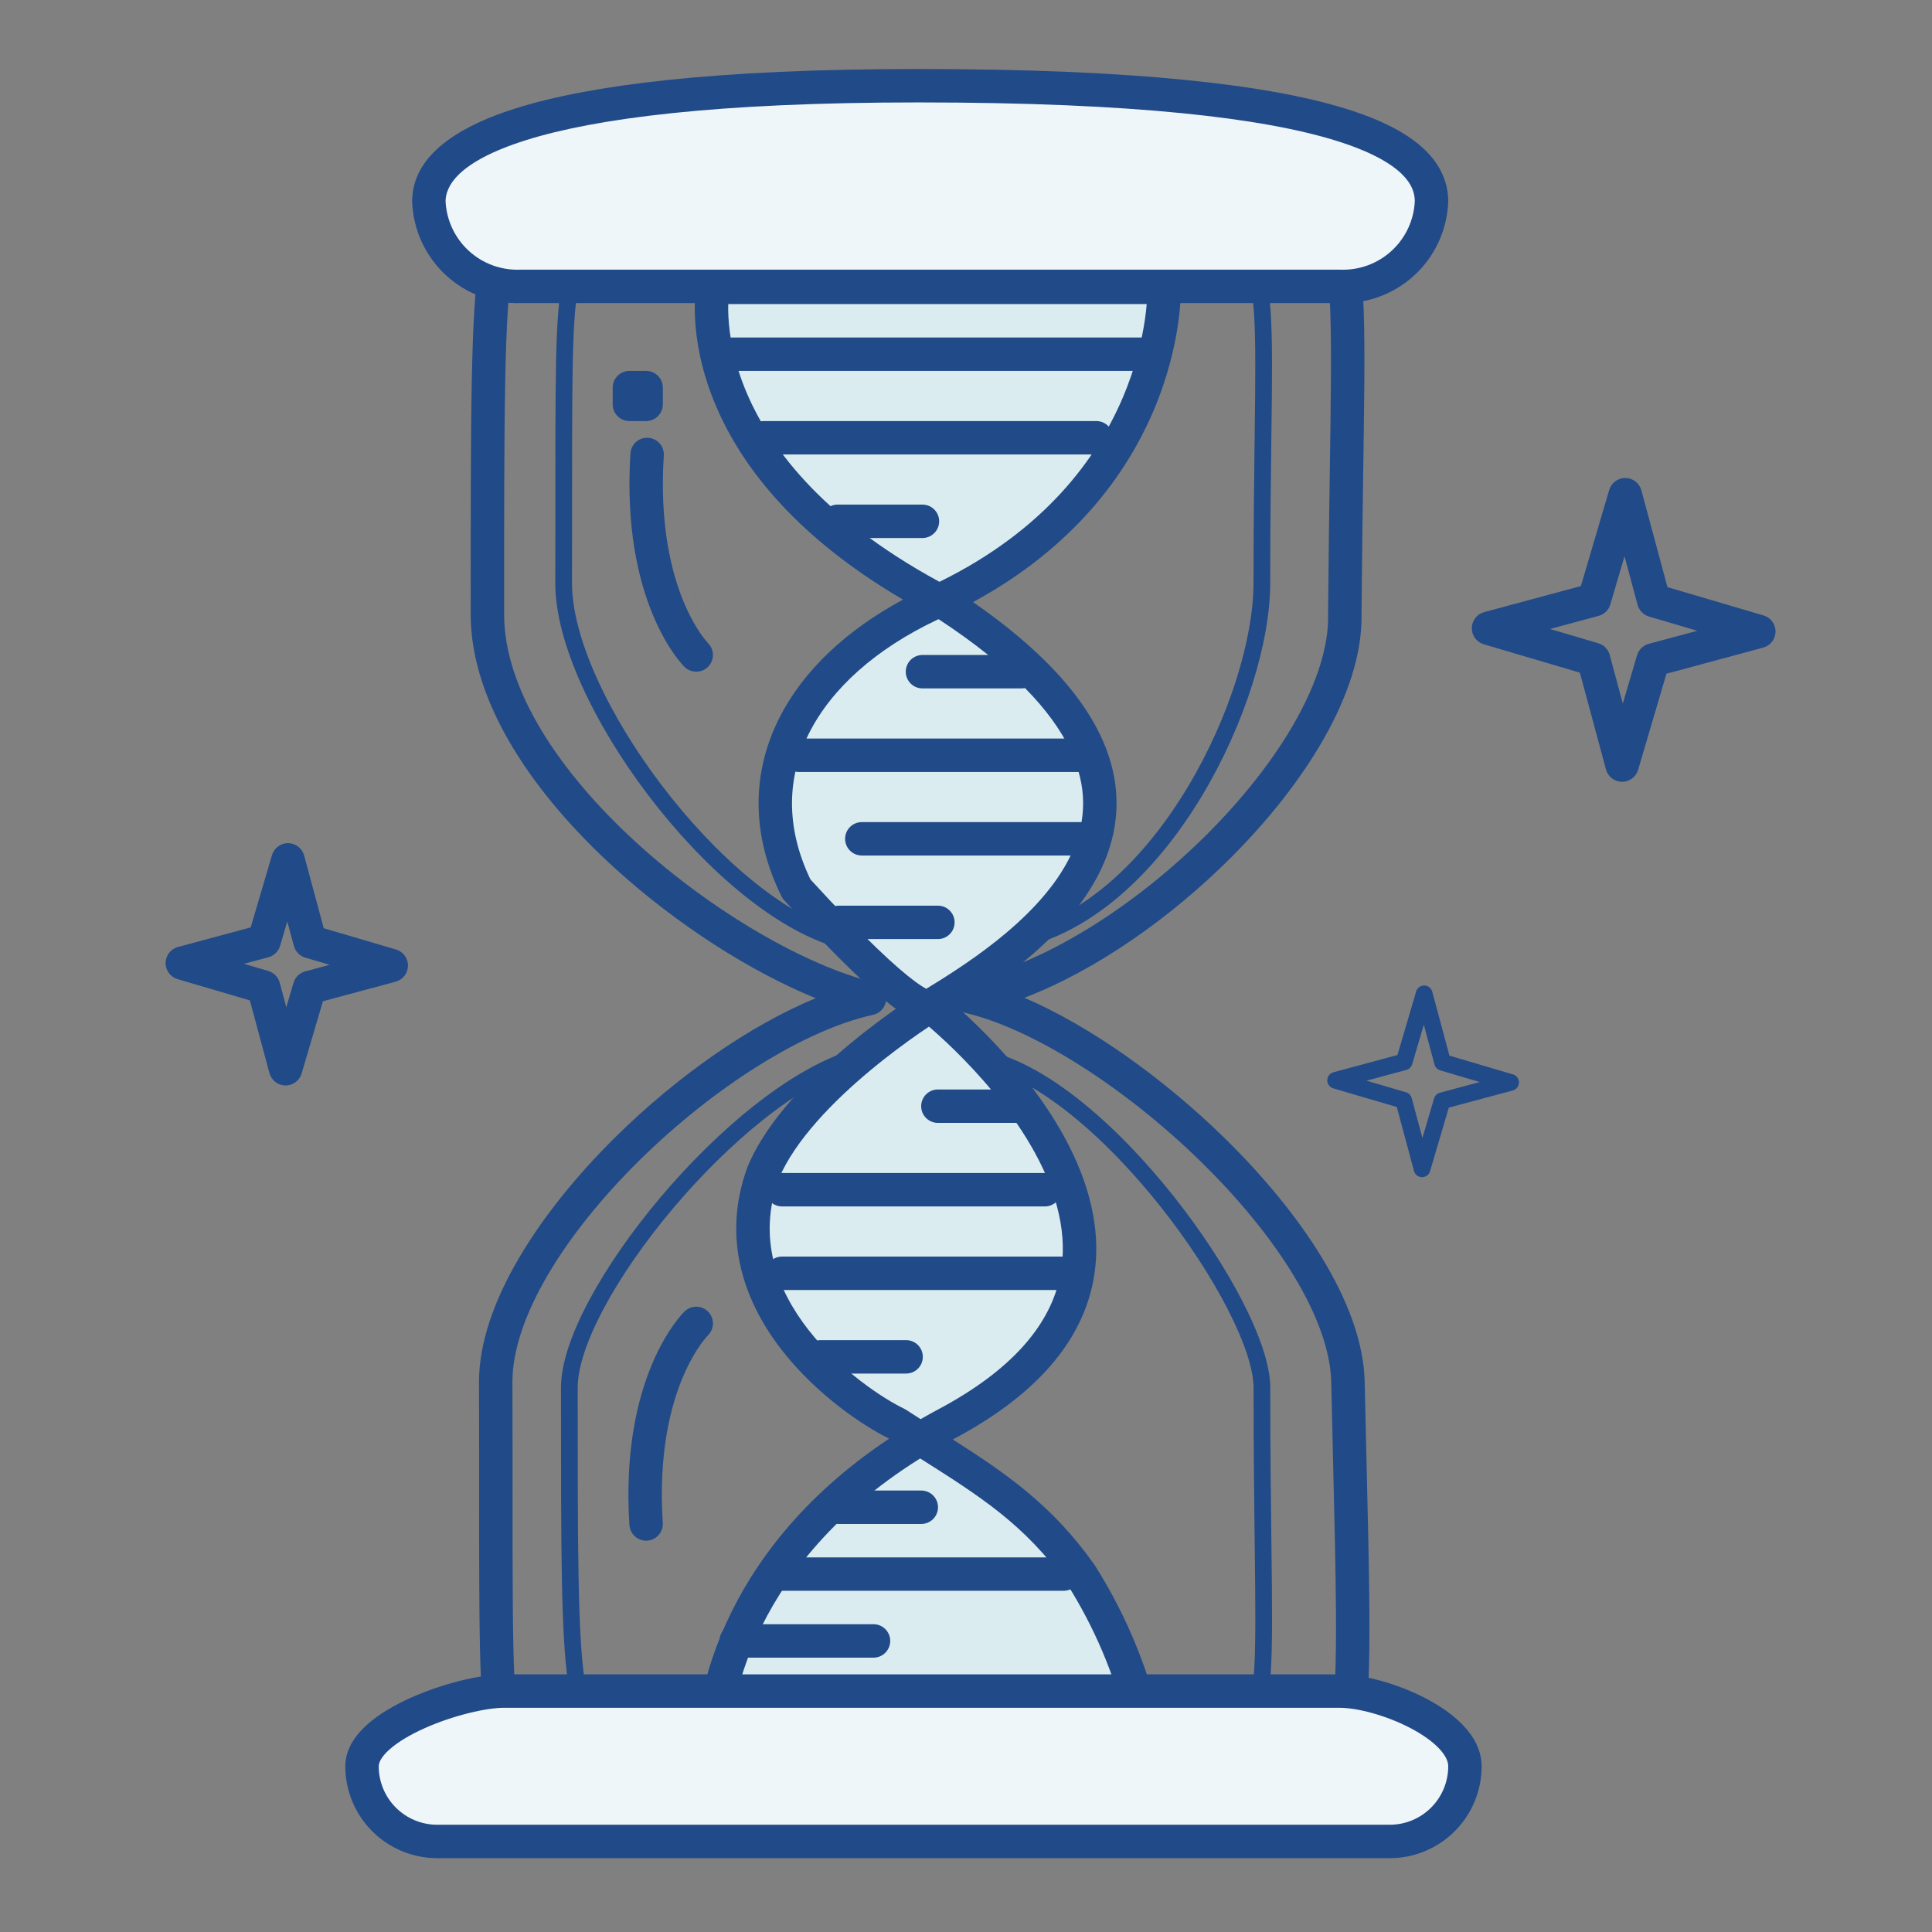 <svg xmlns="http://www.w3.org/2000/svg" fill="none" viewBox="0 0 140 140" height="140" width="140">
<rect x="0" y="0" width="140" height="140" fill="#808080" stroke="none"/>
<path fill="#214A88" d="M90.122 15.261C90.134 14.593 90.686 14.06 91.355 14.072L91.378 14.073C92.298 14.089 93.153 14.104 93.897 14.179C94.648 14.255 95.388 14.4 96.051 14.732C97.513 15.465 98.174 16.868 98.505 18.836C98.832 20.784 98.891 23.622 98.864 27.694C98.852 29.497 98.821 31.614 98.786 34.047C98.742 37.048 98.692 40.53 98.66 44.495C98.719 47.345 97.675 50.421 95.995 53.41C94.304 56.42 91.918 59.431 89.173 62.171C84.793 66.542 79.384 70.332 74.233 72.303C78.979 74.344 84.248 78.092 88.652 82.386C91.466 85.13 93.976 88.144 95.804 91.156C97.623 94.151 98.825 97.24 98.889 100.112C98.934 102.129 98.978 104.008 99.02 105.76C99.124 110.149 99.21 113.731 99.23 116.645C99.259 120.702 99.167 123.574 98.8 125.584C98.43 127.611 97.729 129.047 96.305 129.846C95.028 130.562 93.365 130.617 91.62 130.648C90.951 130.66 90.399 130.127 90.388 129.459C90.376 128.79 90.908 128.238 91.577 128.226C93.477 128.192 94.475 128.095 95.121 127.733C95.618 127.454 96.1 126.888 96.418 125.149C96.738 123.393 96.838 120.736 96.809 116.663C96.788 113.77 96.704 110.218 96.599 105.84C96.558 104.085 96.513 102.197 96.468 100.166C96.417 97.891 95.443 95.228 93.734 92.413C92.035 89.614 89.666 86.758 86.961 84.12C81.516 78.811 74.905 74.573 69.97 73.401C69.417 73.27 69.029 72.771 69.039 72.203C69.049 71.634 69.453 71.149 70.01 71.036C75.533 69.922 82.187 65.722 87.463 60.457C90.085 57.839 92.323 55.001 93.884 52.224C95.453 49.431 96.289 46.787 96.239 44.53C96.239 44.518 96.239 44.505 96.239 44.493C96.27 40.432 96.321 36.996 96.364 34.034C96.399 31.63 96.43 29.538 96.442 27.677C96.47 23.566 96.403 20.942 96.117 19.237C95.834 17.552 95.395 17.113 94.967 16.898C94.684 16.757 94.281 16.652 93.653 16.589C93.024 16.526 92.272 16.511 91.312 16.494C90.643 16.482 90.111 15.93 90.122 15.261ZM36.608 27.693C36.53 31.779 36.53 37.227 36.53 44.504C36.53 49.991 40.584 56.025 46.178 61.116C51.734 66.171 58.482 69.996 63.296 71.179C63.843 71.314 64.225 71.807 64.218 72.37C64.211 72.933 63.816 73.417 63.266 73.538C58.213 74.646 51.638 78.844 46.288 84.131C43.631 86.757 41.324 89.606 39.688 92.398C38.044 95.206 37.133 97.864 37.132 100.137C37.141 103.185 37.141 105.911 37.141 108.353C37.141 111.497 37.141 114.169 37.161 116.448C37.196 120.506 37.293 123.218 37.55 125.042C37.814 126.918 38.208 127.518 38.521 127.757C38.86 128.017 39.433 128.13 40.885 128.097C41.553 128.081 42.108 128.611 42.123 129.279C42.139 129.948 41.609 130.503 40.941 130.518C39.596 130.549 38.157 130.529 37.049 129.681C35.915 128.813 35.426 127.331 35.152 125.379C34.87 123.374 34.774 120.509 34.739 116.469C34.719 114.184 34.719 111.493 34.719 108.335C34.719 105.892 34.719 103.17 34.71 100.142L34.71 100.139C34.71 97.265 35.842 94.172 37.598 91.174C39.364 88.16 41.815 85.147 44.586 82.409C48.964 78.082 54.265 74.322 59.111 72.335C54.44 70.435 49.078 67.03 44.548 62.907C38.832 57.705 34.108 51.058 34.108 44.504V44.489C34.108 37.23 34.108 31.759 34.187 27.646C34.266 23.549 34.422 20.725 34.754 18.798C35.077 16.919 35.617 15.537 36.789 14.793C37.36 14.43 37.979 14.289 38.564 14.231C39.135 14.174 39.764 14.191 40.373 14.207C41.042 14.225 41.569 14.781 41.551 15.45C41.534 16.118 40.977 16.646 40.309 16.628C39.663 16.611 39.194 16.602 38.803 16.641C38.427 16.678 38.222 16.752 38.087 16.838C37.846 16.99 37.445 17.434 37.141 19.208C36.844 20.933 36.687 23.588 36.608 27.693Z" clip-rule="evenodd" fill-rule="evenodd"></path>
<path fill="#214A88" d="M62.536 76.472C62.633 76.792 62.453 77.13 62.133 77.227C57.899 78.516 52.818 82.764 48.766 87.569C46.751 89.96 45.015 92.459 43.786 94.749C42.547 97.058 41.862 99.083 41.862 100.544C41.862 112.18 41.864 118.412 42.362 121.736C42.613 123.409 42.972 124.187 43.381 124.568C43.762 124.924 44.302 125.04 45.296 125.013C45.63 125.003 45.908 125.267 45.917 125.601C45.927 125.935 45.663 126.214 45.329 126.223C44.295 126.251 43.314 126.162 42.555 125.453C41.823 124.77 41.421 123.623 41.165 121.915C40.651 118.489 40.651 112.164 40.651 100.675V100.544C40.651 98.776 41.453 96.534 42.719 94.176C43.995 91.798 45.782 89.23 47.84 86.789C51.936 81.932 57.204 77.461 61.78 76.069C62.1 75.972 62.438 76.152 62.536 76.472ZM70.444 76.534C70.507 76.206 70.824 75.99 71.152 76.053C73.499 76.504 75.97 77.911 78.331 79.8C80.701 81.698 83.007 84.118 85.027 86.659C87.046 89.201 88.792 91.879 90.035 94.301C91.266 96.698 92.048 98.926 92.048 100.542C92.048 105.056 92.093 108.754 92.13 111.791C92.144 112.969 92.158 114.047 92.166 115.035C92.198 118.551 92.176 120.954 91.946 122.582C91.717 124.208 91.256 125.257 90.231 125.807C89.751 126.064 89.195 126.183 88.595 126.246C87.996 126.309 87.297 126.321 86.516 126.335L86.511 126.335C86.177 126.341 85.901 126.074 85.895 125.74C85.889 125.406 86.156 125.13 86.49 125.124C87.29 125.11 87.932 125.098 88.468 125.041C89.004 124.985 89.379 124.889 89.659 124.739C90.155 124.474 90.533 123.935 90.747 122.413C90.962 120.892 90.987 118.587 90.956 115.046C90.947 114.064 90.934 112.989 90.919 111.813C90.882 108.775 90.837 105.065 90.837 100.542C90.837 99.231 90.173 97.221 88.958 94.854C87.755 92.512 86.056 89.901 84.079 87.412C82.101 84.924 79.858 82.573 77.574 80.746C75.282 78.911 72.994 77.64 70.924 77.243C70.596 77.18 70.381 76.862 70.444 76.534Z" clip-rule="evenodd" fill-rule="evenodd"></path>
<path fill="#214A88" d="M85.854 17.69C85.86 17.356 86.135 17.089 86.47 17.095C88.03 17.121 89.319 17.204 90.254 17.803C91.25 18.442 91.709 19.558 91.94 21.215C92.171 22.877 92.195 25.256 92.164 28.628C92.155 29.607 92.141 30.672 92.126 31.832C92.089 34.688 92.045 38.118 92.045 42.247C92.045 46.507 90.229 52.44 87.132 57.614C84.04 62.781 79.585 67.333 74.208 68.638C73.883 68.717 73.556 68.517 73.477 68.192C73.398 67.867 73.598 67.54 73.923 67.461C78.839 66.268 83.071 62.041 86.093 56.992C89.11 51.95 90.834 46.231 90.834 42.247C90.834 38.109 90.879 34.666 90.915 31.808C90.93 30.651 90.944 29.589 90.953 28.617C90.984 25.224 90.957 22.939 90.741 21.383C90.523 19.822 90.136 19.166 89.601 18.823C89.004 18.44 88.077 18.333 86.449 18.306C86.115 18.3 85.848 18.024 85.854 17.69ZM45.535 17.747C45.569 18.08 45.327 18.377 44.994 18.41C43.806 18.53 43.178 18.638 42.75 18.977C42.351 19.293 42.015 19.914 41.798 21.436C41.583 22.941 41.502 25.176 41.473 28.542C41.456 30.456 41.456 32.721 41.456 35.408C41.456 37.437 41.456 39.706 41.449 42.247C41.444 44.187 42.093 46.577 43.247 49.139C44.396 51.692 46.027 54.376 47.938 56.891C51.78 61.95 56.663 66.214 60.917 67.469C61.237 67.563 61.421 67.9 61.326 68.221C61.231 68.541 60.895 68.725 60.574 68.63C55.947 67.265 50.868 62.751 46.973 57.623C45.016 55.046 43.335 52.285 42.143 49.636C40.954 46.996 40.232 44.427 40.238 42.244C40.245 39.713 40.245 37.446 40.245 35.417C40.245 32.724 40.245 30.449 40.262 28.532C40.291 25.175 40.371 22.862 40.599 21.265C40.824 19.685 41.212 18.65 41.998 18.028C42.755 17.429 43.773 17.317 44.872 17.206C45.205 17.172 45.502 17.415 45.535 17.747Z" clip-rule="evenodd" fill-rule="evenodd"></path>
<path fill="#214A88" d="M51.3 96.765C51.3 96.765 51.299 96.765 51.299 96.765C51.299 96.765 51.299 96.765 51.299 96.765L51.282 96.783C51.262 96.804 51.229 96.84 51.183 96.893C51.091 96.999 50.949 97.172 50.776 97.415C50.431 97.9 49.958 98.669 49.499 99.751C48.582 101.91 47.704 105.353 48.027 110.353C48.07 111.021 47.564 111.597 46.897 111.64C46.23 111.683 45.654 111.177 45.61 110.509C45.264 105.141 46.202 101.32 47.269 98.805C47.802 97.55 48.363 96.63 48.803 96.011C49.023 95.702 49.213 95.468 49.353 95.306C49.424 95.225 49.482 95.162 49.525 95.116C49.547 95.093 49.565 95.075 49.579 95.06L49.597 95.042L49.604 95.035L49.607 95.032L49.608 95.031C49.609 95.031 49.609 95.03 50.452 95.9L49.609 95.03C50.09 94.565 50.857 94.578 51.322 95.058C51.785 95.537 51.774 96.299 51.3 96.765Z" clip-rule="evenodd" fill-rule="evenodd"></path>
<path fill="#214A88" d="M44.398 28.089C44.398 27.42 44.941 26.878 45.609 26.878H46.82C47.489 26.878 48.031 27.42 48.031 28.089V29.299C48.031 29.968 47.489 30.511 46.82 30.511H45.609C44.941 30.511 44.398 29.968 44.398 29.299V28.089Z" clip-rule="evenodd" fill-rule="evenodd"></path>
<path fill="#214A88" d="M46.969 31.724C47.637 31.766 48.143 32.341 48.101 33.009C47.784 38.013 48.645 41.46 49.544 43.621C49.995 44.704 50.458 45.473 50.797 45.959C50.966 46.202 51.104 46.374 51.194 46.48C51.239 46.533 51.272 46.569 51.291 46.589L51.308 46.608L51.306 46.605L51.304 46.604M51.308 46.608C51.308 46.608 51.308 46.608 51.308 46.608L51.308 46.608ZM51.308 46.608C51.778 47.078 51.781 47.84 51.313 48.314C50.843 48.79 50.076 48.795 49.601 48.325L50.452 47.463C49.601 48.325 49.6 48.324 49.599 48.324L49.598 48.322L49.595 48.32L49.589 48.313L49.571 48.295C49.557 48.28 49.539 48.262 49.518 48.239C49.475 48.193 49.418 48.13 49.349 48.048C49.211 47.886 49.025 47.653 48.81 47.343C48.378 46.724 47.829 45.804 47.308 44.551C46.263 42.038 45.345 38.22 45.684 32.856C45.726 32.188 46.302 31.681 46.969 31.724" clip-rule="evenodd" fill-rule="evenodd"></path>
<path fill="#DAECF0" d="M67.404 72.893C67.404 72.893 90.93 91.255 68.615 103.166C51.56 112.269 51.662 126.174 51.662 126.174H83.146C82.294 121.872 80.652 117.766 78.302 114.064C74.602 108.838 70.492 106.731 64.982 103.166C61.813 101.65 51.794 94.624 55.295 85.002C57.883 78.771 67.404 72.893 67.404 72.893Z" clip-rule="evenodd" fill-rule="evenodd"></path>
<path fill="#214A88" d="M68.149 71.938L67.404 72.893L66.768 71.862C67.199 71.596 67.75 71.627 68.149 71.938ZM69.042 104.311C69.09 104.285 69.138 104.26 69.185 104.234C74.952 101.156 77.96 97.548 79.008 93.732C80.05 89.936 79.079 86.202 77.457 83.014C75.834 79.823 73.499 77.055 71.599 75.103C70.644 74.123 69.789 73.337 69.169 72.794C68.859 72.523 68.608 72.312 68.433 72.167C68.345 72.095 68.276 72.039 68.228 72.001L68.172 71.956L68.156 71.944L68.152 71.94L68.15 71.939C68.15 71.939 68.149 71.938 67.404 72.893C66.768 71.862 66.768 71.862 66.768 71.862L66.765 71.864L66.758 71.868L66.735 71.883L66.649 71.937C66.574 71.985 66.466 72.054 66.329 72.143C66.055 72.322 65.662 72.582 65.185 72.914C64.231 73.577 62.931 74.528 61.546 75.68C58.821 77.945 55.591 81.132 54.176 84.538C54.17 84.554 54.163 84.571 54.157 84.588C52.216 89.923 54.063 94.52 56.684 97.87C59.247 101.147 62.645 103.374 64.388 104.224C64.402 104.233 64.416 104.242 64.431 104.251C58.012 108.518 54.525 113.454 52.642 117.58C51.54 119.993 50.992 122.116 50.72 123.647C50.584 124.412 50.517 125.031 50.484 125.466C50.467 125.683 50.459 125.854 50.455 125.975C50.453 126.036 50.452 126.084 50.452 126.118L50.451 126.161L50.451 126.174L50.451 126.179L50.451 126.181C50.451 126.182 50.451 126.182 51.662 126.174L50.451 126.182C50.456 126.848 50.997 127.385 51.662 127.385H83.146C83.508 127.385 83.852 127.222 84.082 126.942C84.312 126.662 84.404 126.294 84.334 125.938C83.453 121.49 81.755 117.244 79.325 113.415C79.32 113.407 79.314 113.399 79.309 113.391C79.303 113.382 79.297 113.373 79.291 113.365C76.266 109.093 72.938 106.787 69.042 104.311ZM66.678 105.684C60.062 109.824 56.633 114.668 54.845 118.586C53.84 120.787 53.347 122.71 53.105 124.071C53.046 124.403 53.002 124.702 52.969 124.963H81.639C80.758 121.344 79.293 117.891 77.296 114.739C74.286 110.498 71.042 108.444 66.678 105.684ZM66.713 102.837C67.145 102.587 67.589 102.341 68.045 102.098C73.436 99.22 75.855 96.067 76.672 93.09C77.495 90.093 76.769 87.003 75.298 84.112C73.829 81.224 71.677 78.656 69.864 76.793C68.961 75.866 68.154 75.124 67.573 74.616C67.482 74.536 67.396 74.461 67.316 74.393C67.104 74.534 66.852 74.705 66.567 74.903C65.655 75.537 64.413 76.445 63.094 77.542C60.419 79.766 57.603 82.624 56.423 85.442C54.879 89.718 56.29 93.436 58.591 96.378C60.919 99.353 64.055 101.38 65.505 102.074C65.552 102.096 65.597 102.121 65.64 102.149C66.002 102.384 66.36 102.613 66.713 102.837Z" clip-rule="evenodd" fill-rule="evenodd"></path>
<path fill="#DAECF0" d="M67.405 72.893C74.63 68.547 90.373 58.059 68.615 43.814C49.158 33.821 51.663 20.823 51.663 20.823H84.358C84.358 20.823 84.881 35.99 67.405 43.814C58.186 48.162 53.562 55.997 57.717 64.416C65.921 73.386 67.206 73.05 67.405 72.893Z" clip-rule="evenodd" fill-rule="evenodd"></path>
<path fill="#214A88" d="M50.472 20.594C50.582 20.024 51.081 19.612 51.662 19.612H84.356C85.009 19.612 85.544 20.129 85.567 20.781L84.356 20.823C85.567 20.781 85.567 20.782 85.567 20.783L85.567 20.785L85.567 20.79L85.567 20.804L85.568 20.848C85.569 20.884 85.569 20.936 85.569 21C85.569 21.129 85.565 21.313 85.555 21.546C85.533 22.012 85.482 22.674 85.364 23.489C85.127 25.118 84.622 27.364 83.546 29.863C81.603 34.377 77.816 39.667 70.51 43.63C75.305 46.954 78.23 50.153 79.712 53.231C81.344 56.62 81.179 59.769 79.991 62.542C78.825 65.263 76.701 67.571 74.482 69.444C72.27 71.312 69.882 72.815 68.067 73.907C67.606 74.219 67.061 74.197 66.598 74.052C66.13 73.905 65.566 73.588 64.84 73.05C63.373 71.961 60.937 69.732 56.823 65.234C56.746 65.15 56.681 65.055 56.63 64.952C54.391 60.414 54.498 55.95 56.463 52.044C58.205 48.582 61.36 45.645 65.435 43.451C57.304 38.687 53.468 33.382 51.718 29.022C50.759 26.633 50.44 24.562 50.365 23.071C50.327 22.326 50.351 21.726 50.385 21.303C50.402 21.091 50.422 20.924 50.439 20.805C50.447 20.745 50.455 20.697 50.461 20.662L50.468 20.619L50.471 20.604L50.472 20.598L50.472 20.596C50.472 20.595 50.472 20.594 51.662 20.823L50.472 20.594ZM52.771 22.034C52.764 22.294 52.766 22.601 52.784 22.949C52.847 24.208 53.118 26.011 53.965 28.12C55.583 32.149 59.353 37.424 68.077 42.161C75.722 38.412 79.469 33.209 81.321 28.906C82.299 26.636 82.755 24.601 82.967 23.141C83.028 22.721 83.068 22.349 83.095 22.034H52.771ZM67.91 44.914C63.473 47.009 60.259 49.889 58.627 53.133C57.035 56.294 56.891 59.904 58.728 63.728C62.744 68.111 65.021 70.168 66.284 71.105C66.681 71.4 66.951 71.563 67.119 71.65C68.854 70.598 70.973 69.237 72.92 67.594C75.005 65.833 76.811 63.814 77.765 61.589C78.696 59.416 78.839 57.001 77.529 54.281C76.198 51.516 73.32 48.352 68.013 44.867C67.979 44.883 67.944 44.898 67.91 44.914Z" clip-rule="evenodd" fill-rule="evenodd"></path>
<path fill="#214A88" d="M51.783 25.667C51.783 24.998 52.325 24.456 52.994 24.456H83.025C83.694 24.456 84.236 24.998 84.236 25.667C84.236 26.335 83.694 26.878 83.025 26.878H52.994C52.325 26.878 51.783 26.335 51.783 25.667Z" clip-rule="evenodd" fill-rule="evenodd"></path>
<path fill="#214A88" d="M54.151 31.721C54.151 31.053 54.694 30.511 55.362 30.511H79.445C80.114 30.511 80.656 31.053 80.656 31.721C80.656 32.39 80.114 32.932 79.445 32.932H55.362C54.694 32.932 54.151 32.39 54.151 31.721Z" clip-rule="evenodd" fill-rule="evenodd"></path>
<path fill="#214A88" d="M59.486 37.776C59.486 37.107 60.029 36.565 60.697 36.565H66.844C67.513 36.565 68.055 37.107 68.055 37.776C68.055 38.445 67.513 38.987 66.844 38.987H60.697C60.029 38.987 59.486 38.445 59.486 37.776Z" clip-rule="evenodd" fill-rule="evenodd"></path>
<path fill="#214A88" d="M65.635 48.674C65.635 48.006 66.177 47.463 66.846 47.463H74.017C74.686 47.463 75.228 48.006 75.228 48.674C75.228 49.343 74.686 49.885 74.017 49.885H66.846C66.177 49.885 65.635 49.343 65.635 48.674Z" clip-rule="evenodd" fill-rule="evenodd"></path>
<path fill="#214A88" d="M59.581 66.838C59.581 66.169 60.123 65.627 60.792 65.627H67.963C68.632 65.627 69.174 66.169 69.174 66.838C69.174 67.507 68.632 68.049 67.963 68.049H60.792C60.123 68.049 59.581 67.507 59.581 66.838Z" clip-rule="evenodd" fill-rule="evenodd"></path>
<path fill="#214A88" d="M56.666 54.729C56.666 54.06 57.208 53.518 57.877 53.518H78.141C78.809 53.518 79.352 54.06 79.352 54.729C79.352 55.398 78.809 55.94 78.141 55.94H57.877C57.208 55.94 56.666 55.398 56.666 54.729Z" clip-rule="evenodd" fill-rule="evenodd"></path>
<path fill="#214A88" d="M61.239 60.783C61.239 60.115 61.781 59.573 62.45 59.573H78.415C79.084 59.573 79.626 60.115 79.626 60.783C79.626 61.452 79.084 61.994 78.415 61.994H62.45C61.781 61.994 61.239 61.452 61.239 60.783Z" clip-rule="evenodd" fill-rule="evenodd"></path>
<path fill="#214A88" d="M66.751 80.159C66.751 79.49 67.293 78.948 67.962 78.948H74.109C74.777 78.948 75.32 79.49 75.32 80.159C75.32 80.827 74.777 81.369 74.109 81.369H67.962C67.293 81.369 66.751 80.827 66.751 80.159Z" clip-rule="evenodd" fill-rule="evenodd"></path>
<path fill="#214A88" d="M58.247 98.322C58.247 97.653 58.789 97.111 59.458 97.111H65.66C66.329 97.111 66.871 97.653 66.871 98.322C66.871 98.991 66.329 99.533 65.66 99.533H59.458C58.789 99.533 58.247 98.991 58.247 98.322Z" clip-rule="evenodd" fill-rule="evenodd"></path>
<path fill="#214A88" d="M55.464 86.213C55.464 85.544 56.006 85.002 56.675 85.002H75.71C76.379 85.002 76.921 85.544 76.921 86.213C76.921 86.882 76.379 87.424 75.71 87.424H56.675C56.006 87.424 55.464 86.882 55.464 86.213Z" clip-rule="evenodd" fill-rule="evenodd"></path>
<path fill="#214A88" d="M55.455 92.268C55.455 91.599 55.997 91.057 56.666 91.057H76.932C77.601 91.057 78.143 91.599 78.143 92.268C78.143 92.936 77.601 93.478 76.932 93.478H56.666C55.997 93.478 55.455 92.936 55.455 92.268Z" clip-rule="evenodd" fill-rule="evenodd"></path>
<path fill="#214A88" d="M52.136 118.908C52.136 118.239 52.678 117.697 53.347 117.697H63.298C63.967 117.697 64.509 118.239 64.509 118.908C64.509 119.577 63.967 120.119 63.298 120.119H53.347C52.678 120.119 52.136 119.577 52.136 118.908Z" clip-rule="evenodd" fill-rule="evenodd"></path>
<path fill="#214A88" d="M55.315 114.065C55.315 113.396 55.857 112.854 56.525 112.854H77.072C77.741 112.854 78.283 113.396 78.283 114.065C78.283 114.733 77.741 115.275 77.072 115.275H56.525C55.857 115.275 55.315 114.733 55.315 114.065Z" clip-rule="evenodd" fill-rule="evenodd"></path>
<path fill="#214A88" d="M59.572 109.221C59.572 108.552 60.114 108.01 60.783 108.01H66.76C67.429 108.01 67.971 108.552 67.971 109.221C67.971 109.889 67.429 110.431 66.76 110.431H60.783C60.114 110.431 59.572 109.889 59.572 109.221Z" clip-rule="evenodd" fill-rule="evenodd"></path>
<path fill="#EFF6F9" d="M36.527 122.541H97.073C100.083 122.541 106.155 124.981 106.155 127.99C106.155 129.435 105.581 130.821 104.559 131.843C103.537 132.865 102.151 133.439 100.706 133.439H31.683C30.238 133.439 28.852 132.865 27.83 131.843C26.808 130.821 26.234 129.435 26.234 127.99C26.234 124.981 33.518 122.541 36.527 122.541Z" clip-rule="evenodd" fill-rule="evenodd"></path>
<path fill="#214A88" d="M28.225 126.772C27.601 127.33 27.444 127.744 27.444 127.99C27.444 129.114 27.891 130.192 28.686 130.987C29.48 131.782 30.558 132.228 31.683 132.228H100.705C101.829 132.228 102.907 131.782 103.702 130.987C104.497 130.192 104.944 129.114 104.944 127.99C104.944 127.662 104.777 127.228 104.279 126.701C103.785 126.179 103.057 125.666 102.183 125.211C100.412 124.289 98.334 123.752 97.073 123.752H36.526C35.243 123.752 32.843 124.301 30.747 125.242C29.71 125.707 28.828 126.234 28.225 126.772ZM29.756 123.032C32.054 122 34.8 121.33 36.526 121.33H97.073C98.82 121.33 101.283 122.012 103.301 123.063C104.321 123.594 105.299 124.255 106.038 125.037C106.773 125.814 107.365 126.814 107.365 127.99C107.365 129.756 106.664 131.45 105.415 132.699C104.166 133.948 102.472 134.65 100.705 134.65H31.683C29.916 134.65 28.222 133.948 26.973 132.699C25.724 131.45 25.023 129.756 25.023 127.99C25.023 126.731 25.776 125.712 26.612 124.966C27.469 124.2 28.596 123.553 29.756 123.032Z" clip-rule="evenodd" fill-rule="evenodd"></path>
<path fill="#EFF6F9" d="M66.55 6.211C98.368 6.211 103.734 10.872 103.734 14.6C103.664 16.299 102.924 17.9 101.676 19.053C100.427 20.206 98.772 20.817 97.073 20.752H37.738C36.04 20.817 34.385 20.206 33.136 19.053C31.887 17.9 31.147 16.299 31.078 14.6C31.078 10.872 37.012 6.211 66.55 6.211Z" clip-rule="evenodd" fill-rule="evenodd"></path>
<path fill="#214A88" d="M32.288 14.577C32.351 15.945 32.95 17.234 33.957 18.164C34.97 19.099 36.313 19.595 37.691 19.542C37.706 19.541 37.722 19.541 37.737 19.541H97.073C97.088 19.541 97.104 19.541 97.119 19.542C98.497 19.595 99.84 19.099 100.853 18.164C101.86 17.234 102.459 15.945 102.522 14.576C102.516 13.988 102.316 13.318 101.558 12.589C100.749 11.812 99.286 10.953 96.718 10.165C91.579 8.589 82.432 7.422 66.549 7.422C51.813 7.422 43.095 8.588 38.1 10.162C33.08 11.745 32.3 13.553 32.288 14.577ZM37.372 7.852C42.729 6.164 51.747 5 66.549 5C82.484 5 91.929 6.163 97.428 7.85C100.178 8.693 102.044 9.698 103.236 10.843C104.468 12.027 104.944 13.331 104.944 14.6C104.944 14.617 104.943 14.633 104.943 14.65C104.86 16.668 103.98 18.572 102.496 19.943C101.018 21.308 99.061 22.034 97.05 21.963H37.76C35.749 22.034 33.792 21.308 32.313 19.943C30.829 18.572 29.95 16.668 29.867 14.65C29.866 14.633 29.866 14.617 29.866 14.6C29.866 11.891 32.079 9.521 37.372 7.852Z" clip-rule="evenodd" fill-rule="evenodd"></path>
<path fill="#214A88" d="M103.21 71.412C103.481 71.415 103.717 71.599 103.787 71.861L105.031 76.497L109.636 77.855C109.896 77.931 110.074 78.172 110.07 78.443C110.067 78.714 109.884 78.95 109.622 79.02L104.985 80.264L103.628 84.868C103.551 85.128 103.311 85.306 103.04 85.302C102.768 85.299 102.533 85.116 102.462 84.854L101.218 80.218L96.614 78.866C96.353 78.79 96.176 78.55 96.179 78.278C96.182 78.007 96.365 77.771 96.627 77.701L101.264 76.451L102.621 71.846C102.698 71.586 102.938 71.409 103.21 71.412ZM103.175 74.252L102.33 77.118C102.27 77.32 102.11 77.477 101.907 77.532L99.019 78.31L101.886 79.151C102.088 79.211 102.245 79.371 102.3 79.575L103.074 82.463L103.919 79.596C103.979 79.394 104.14 79.237 104.343 79.183L107.23 78.408L104.363 77.563C104.161 77.503 104.004 77.343 103.949 77.139L103.175 74.252Z" clip-rule="evenodd" fill-rule="evenodd"></path>
<path fill="#214A88" d="M20.884 61.098C21.426 61.105 21.898 61.471 22.039 61.994L23.46 67.264L28.696 68.807C29.216 68.96 29.571 69.441 29.564 69.983C29.558 70.525 29.192 70.997 28.668 71.138L23.399 72.554L21.857 77.789C21.704 78.309 21.224 78.664 20.682 78.658C20.14 78.652 19.668 78.286 19.526 77.762L18.106 72.492L12.87 70.953C12.349 70.8 11.994 70.32 12 69.778C12.006 69.236 12.372 68.763 12.896 68.622L18.166 67.203L19.709 61.967C19.862 61.447 20.342 61.092 20.884 61.098ZM20.818 66.77L20.298 68.538C20.178 68.942 19.858 69.255 19.451 69.365L17.678 69.842L19.44 70.36C19.844 70.479 20.158 70.8 20.268 71.207L20.747 72.986L21.268 71.219C21.387 70.814 21.708 70.501 22.115 70.391L23.887 69.915L22.125 69.396C21.721 69.277 21.408 68.956 21.298 68.549L20.818 66.77Z" clip-rule="evenodd" fill-rule="evenodd"></path>
<path fill="#214A88" d="M117.785 34.636C118.327 34.642 118.799 35.008 118.94 35.532L120.83 42.546L127.792 44.598C128.312 44.751 128.667 45.231 128.661 45.773C128.654 46.316 128.289 46.787 127.765 46.929L120.757 48.819L118.705 55.782C118.551 56.302 118.071 56.657 117.529 56.651C116.987 56.644 116.515 56.278 116.374 55.755L114.484 48.744L107.521 46.687C107.001 46.534 106.647 46.053 106.653 45.511C106.66 44.969 107.026 44.498 107.549 44.357L114.558 42.467L116.609 35.505C116.762 34.985 117.243 34.63 117.785 34.636ZM117.719 40.309L116.69 43.802C116.571 44.206 116.25 44.52 115.843 44.629L112.319 45.579L115.82 46.613C116.224 46.732 116.537 47.053 116.647 47.459L117.595 50.98L118.625 47.484C118.745 47.08 119.065 46.767 119.472 46.657L122.992 45.708L119.494 44.677C119.09 44.558 118.777 44.237 118.667 43.831L117.719 40.309Z" clip-rule="evenodd" fill-rule="evenodd"></path>
</svg>
